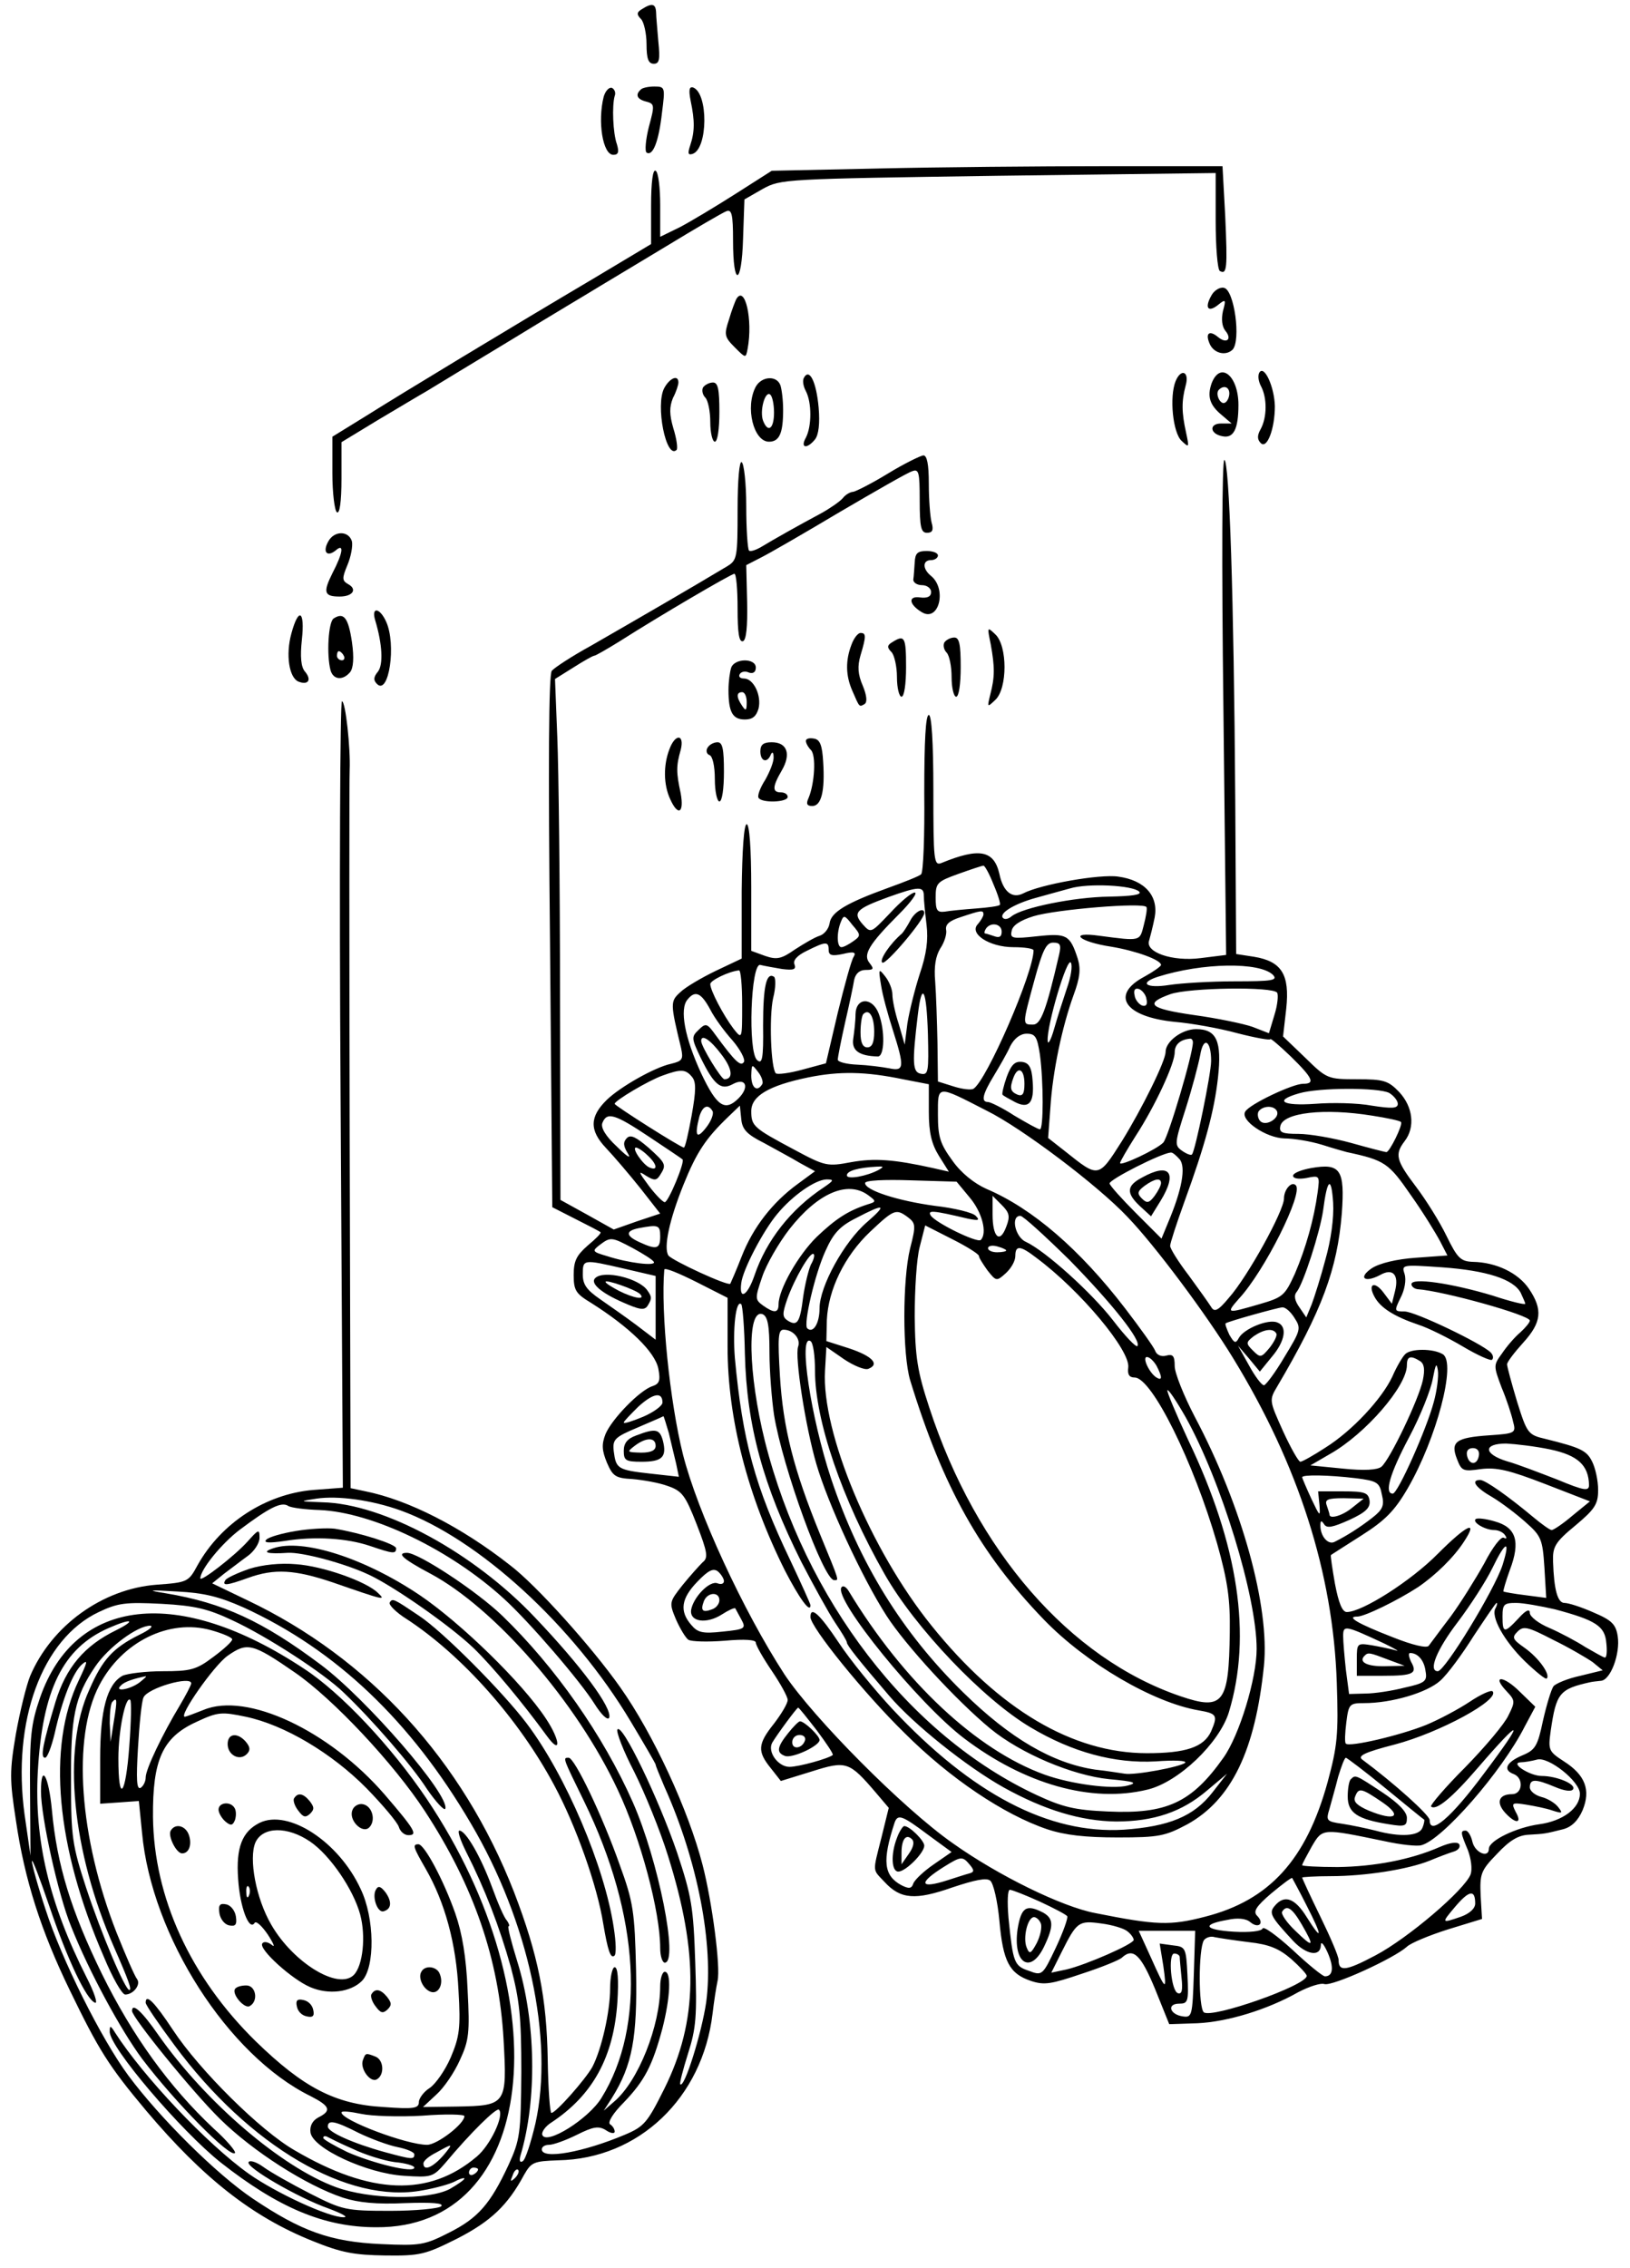 <?xml version="1.0" standalone="no"?>
<!DOCTYPE svg PUBLIC "-//W3C//DTD SVG 20010904//EN"
 "http://www.w3.org/TR/2001/REC-SVG-20010904/DTD/svg10.dtd">
<svg version="1.0" xmlns="http://www.w3.org/2000/svg"
 width="358pt" height="498pt" viewBox="0 0 358 498"
 preserveAspectRatio="xMidYMid meet">
<g transform="translate(0,498) scale(0.1,-0.1)"
fill="#000000" stroke="none">
<path d="M1410 4960 c-12 -7 -12 -12 -2 -22 6 -6 12 -31 12 -55 0 -32 4 -43
16 -43 12 0 14 9 10 48 -2 26 -5 55 -5 65 -1 19 -9 21 -31 7z"/>
<path d="M1326 4768 c-14 -55 -2 -128 21 -128 11 0 13 6 8 23 -9 25 -11 85 -5
106 3 7 0 15 -6 18 -6 2 -14 -6 -18 -19z"/>
<path d="M1407 4783 c-12 -11 -8 -21 12 -26 19 -5 19 -8 6 -56 -7 -28 -9 -53
-5 -56 14 -9 27 25 34 88 7 55 7 57 -17 57 -13 0 -27 -3 -30 -7z"/>
<path d="M1517 4758 c9 -43 9 -67 -1 -97 -6 -18 -5 -22 5 -19 34 11 35 134 1
146 -8 2 -10 -5 -5 -30z"/>
<path d="M1930 4610 l-235 -5 -80 -51 c-44 -28 -99 -61 -122 -73 l-43 -21 0
69 c0 38 -4 73 -10 76 -6 4 -10 -24 -10 -77 l0 -84 -122 -73 c-186 -110 -424
-254 -505 -305 l-73 -45 0 -80 c0 -44 5 -83 10 -86 6 -4 10 23 10 74 l0 80 79
48 c44 26 92 55 108 64 15 9 100 61 188 114 88 54 174 105 190 115 17 10 83
50 148 89 64 39 124 74 132 77 12 5 15 -6 15 -64 0 -104 19 -100 22 4 l3 86
40 23 c40 22 46 22 518 29 l477 6 0 -104 c0 -58 4 -107 9 -111 16 -9 17 6 12
120 l-6 110 -260 0 c-143 0 -366 -2 -495 -5z"/>
<path d="M2660 4330 c-15 -27 -6 -37 16 -19 16 13 17 11 10 -14 -4 -18 -2 -34
5 -43 16 -19 3 -30 -16 -14 -18 15 -28 9 -19 -13 8 -22 35 -30 51 -15 19 20 4
132 -19 136 -9 2 -22 -6 -28 -18z"/>
<path d="M1617 4323 c-2 -4 -10 -24 -16 -45 -11 -33 -10 -38 13 -61 24 -24 24
-24 28 -3 12 64 -6 142 -25 109z"/>
<path d="M2766 4162 c-4 -7 -2 -20 4 -31 13 -25 13 -67 -1 -93 -8 -14 -8 -23
0 -31 14 -14 31 32 31 81 -1 42 -23 91 -34 74z"/>
<path d="M1766 4151 c-4 -6 -2 -19 4 -30 13 -25 13 -77 0 -102 -13 -23 2 -26
20 -4 8 10 11 35 8 70 -5 56 -20 87 -32 66z"/>
<path d="M2582 4143 c-14 -35 -6 -113 13 -131 17 -16 17 -15 10 18 -10 45 -10
69 -1 103 9 31 -10 39 -22 10z"/>
<path d="M2661 4138 c-10 -29 -4 -48 23 -70 l21 -18 -23 0 c-27 0 -25 -23 3
-28 24 -5 35 15 35 69 0 64 -40 97 -59 47z m39 -22 c0 -8 -4 -17 -9 -20 -10
-7 -23 19 -14 28 11 11 23 6 23 -8z"/>
<path d="M1459 4128 c-20 -37 4 -158 27 -136 3 3 0 25 -7 47 -9 31 -9 47 -1
67 7 13 12 29 12 34 0 18 -19 10 -31 -12z"/>
<path d="M1660 4131 c-24 -45 -5 -121 29 -121 23 0 31 19 31 70 0 21 -3 45 -6
54 -8 22 -41 20 -54 -3z m40 -57 c0 -35 -13 -46 -24 -18 -8 21 4 65 15 58 5
-3 9 -21 9 -40z"/>
<path d="M1544 4129 c-3 -6 -1 -16 5 -22 6 -6 11 -30 11 -54 0 -24 5 -43 10
-43 6 0 10 28 10 65 0 50 -3 65 -14 65 -8 0 -18 -5 -22 -11z"/>
<path d="M1950 3940 c-36 -22 -70 -39 -76 -40 -6 0 -17 -6 -23 -14 -7 -8 -29
-23 -49 -34 -45 -24 -102 -56 -130 -73 -12 -7 -24 -11 -27 -8 -3 4 -6 47 -6
97 0 51 -5 94 -10 97 -5 4 -9 -39 -9 -104 0 -104 -1 -111 -22 -124 -80 -48
-187 -110 -300 -175 -42 -23 -80 -48 -86 -55 -7 -8 -8 -207 -4 -595 l5 -583
51 -26 c28 -14 53 -27 55 -29 2 -2 -11 -15 -28 -29 -25 -22 -31 -34 -31 -65 0
-34 5 -41 38 -61 84 -53 141 -108 148 -145 5 -26 2 -33 -13 -38 -28 -9 -89
-72 -103 -105 -9 -23 -8 -36 3 -63 13 -30 19 -34 56 -36 23 -2 58 -8 77 -15
32 -11 39 -20 64 -84 24 -62 26 -74 13 -84 -7 -7 -27 -29 -44 -50 -29 -37 -30
-38 -14 -76 9 -20 21 -40 27 -44 7 -4 42 -5 80 -2 44 4 68 2 68 -4 0 -6 16
-34 35 -62 19 -28 35 -57 35 -64 0 -8 -14 -31 -30 -52 -36 -45 -37 -61 -7 -98
l22 -28 68 21 c76 24 82 22 141 -47 l28 -33 -16 -65 c-20 -79 -20 -69 7 -98
35 -38 68 -40 148 -12 51 17 76 22 84 15 7 -6 16 -45 20 -88 8 -90 22 -116 69
-132 30 -10 45 -7 113 16 43 14 82 30 87 35 25 23 42 6 73 -69 l31 -77 62 2
c66 3 154 30 221 68 23 12 49 21 58 18 18 -5 152 56 181 82 8 8 49 25 90 38
l75 23 -3 51 c-2 48 0 55 36 92 28 30 47 41 70 42 35 2 35 2 75 12 19 5 33 19
43 42 18 44 6 77 -41 107 -34 22 -35 25 -29 68 12 82 19 91 87 106 4 1 14 2
23 3 21 1 43 59 37 98 -4 26 -13 35 -53 52 -27 12 -55 21 -64 21 -15 0 -23 29
-25 91 -1 32 4 42 49 79 43 36 50 47 50 78 0 21 -6 48 -13 62 -12 25 -26 31
-102 50 -39 9 -41 12 -63 82 -12 40 -22 77 -22 82 0 5 16 26 35 47 41 45 44
73 13 119 -24 35 -72 58 -123 59 -27 1 -34 8 -58 57 -15 31 -45 79 -67 108
-44 58 -47 71 -25 100 24 31 18 76 -12 108 -24 25 -34 28 -92 28 -65 0 -67 1
-114 47 l-49 47 7 61 c8 75 -10 104 -71 114 l-39 6 -2 340 c-3 441 -13 745
-24 745 -5 0 -6 -226 -2 -544 l6 -543 -56 -7 c-62 -8 -123 13 -113 39 2 7 8
30 12 50 9 47 -21 82 -80 90 -40 6 -171 -17 -209 -37 -24 -12 -44 4 -52 43
-12 52 -44 58 -127 24 -17 -7 -18 5 -18 159 0 108 -4 166 -10 166 -7 0 -10
-58 -10 -171 1 -94 -2 -175 -7 -179 -4 -4 -37 -17 -73 -30 -91 -33 -125 -53
-128 -78 -2 -12 -12 -24 -22 -27 -10 -3 -34 -17 -54 -30 -30 -21 -40 -23 -66
-14 l-30 11 0 139 c0 86 -4 139 -10 139 -6 0 -10 -56 -11 -147 l0 -148 -57
-27 c-31 -15 -67 -36 -78 -47 -22 -20 -22 -24 2 -123 5 -24 3 -28 -22 -34 -37
-8 -112 -51 -141 -79 -38 -37 -39 -67 -2 -106 18 -19 52 -59 76 -89 l43 -55
-51 -17 -51 -18 -59 33 -58 32 -1 445 c0 245 -3 502 -6 572 l-5 127 40 25 c22
14 43 26 46 26 3 0 29 15 58 33 83 53 243 147 250 147 4 0 7 -34 7 -76 0 -53
3 -75 12 -72 7 3 10 31 9 85 l-2 82 33 17 c18 9 96 54 173 100 77 45 148 86
158 89 15 6 17 -1 17 -64 0 -59 3 -71 16 -71 12 0 15 6 10 23 -3 12 -6 50 -6
85 0 43 -4 62 -12 62 -7 -1 -42 -18 -78 -40z m232 -902 c10 -23 16 -43 14 -45
-2 -3 -26 -6 -52 -8 -27 -2 -58 -5 -69 -7 -17 -2 -20 3 -20 31 0 32 3 35 50
52 28 10 52 18 55 18 3 0 13 -18 22 -41z m320 -16 c7 -7 -17 -10 -66 -11 -77
-1 -190 -24 -214 -43 -7 -6 -15 -8 -19 -4 -10 10 24 31 71 44 22 6 57 16 76
21 40 12 138 7 152 -7z m-473 -9 c0 -10 3 -39 6 -64 4 -33 0 -64 -15 -108 -11
-34 -23 -83 -27 -108 l-6 -47 -13 45 c-8 24 -14 53 -14 65 0 11 -7 29 -16 40
-14 18 -15 17 -9 -19 3 -21 15 -65 26 -99 26 -82 25 -91 -8 -84 -16 3 -47 7
-70 8 -24 1 -43 6 -43 11 0 5 7 41 16 81 9 39 18 81 20 94 3 14 12 22 25 22
18 0 19 2 9 15 -15 18 -3 40 65 108 26 26 41 47 34 47 -7 0 -31 -20 -54 -45
-42 -44 -42 -45 -60 -25 -23 26 -15 34 56 60 67 24 78 24 78 3z m483 -65 c-9
-35 -6 -35 -97 -23 -70 10 -47 -13 26 -24 54 -9 109 -29 109 -40 0 -3 -17 -15
-37 -26 -75 -40 -43 -88 67 -99 36 -3 98 -14 138 -25 39 -10 72 -16 72 -13 0
3 20 -14 45 -38 49 -48 54 -60 27 -60 -23 0 -118 -45 -127 -61 -12 -19 46 -58
86 -59 20 0 57 -6 83 -14 25 -8 50 -15 54 -16 84 -18 92 -24 141 -95 27 -38
55 -84 64 -101 l16 -31 -69 -5 c-43 -3 -80 -12 -97 -23 -31 -21 -16 -33 18
-15 28 16 42 1 33 -35 l-7 -28 -18 24 c-20 27 -36 20 -20 -9 13 -24 43 -43 96
-61 22 -7 66 -29 98 -48 32 -19 61 -32 64 -29 4 4 2 11 -3 16 -20 20 -166 90
-189 90 -23 0 -23 1 -9 30 9 17 13 39 9 52 -7 21 -6 21 82 15 98 -7 157 -26
173 -56 5 -11 10 -22 10 -24 0 -3 -33 5 -72 18 -90 27 -178 40 -178 25 0 -5 6
-10 13 -11 57 -4 247 -57 247 -69 0 -4 -9 -15 -21 -26 -12 -10 -30 -31 -40
-46 -19 -26 -19 -27 -1 -75 11 -26 22 -60 25 -74 7 -26 6 -27 -53 -31 -72 -5
-85 -14 -70 -52 10 -26 13 -28 53 -22 34 4 61 -2 141 -33 l98 -38 -38 -31
c-21 -18 -42 -32 -46 -32 -4 0 -22 13 -40 28 -55 46 -106 82 -117 82 -22 0
-10 -17 27 -38 20 -12 53 -37 73 -55 34 -30 37 -37 41 -99 l4 -67 -46 6 c-25
3 -46 7 -48 8 -1 1 5 22 14 47 24 63 14 94 -33 107 -20 6 -39 8 -42 5 -8 -7
21 -24 41 -24 9 0 20 -5 24 -12 4 -6 3 -8 -3 -5 -6 4 -25 -21 -43 -56 -19 -34
-52 -87 -74 -117 -23 -30 -44 -59 -48 -64 -4 -6 -35 1 -80 19 -77 30 -102 45
-77 45 16 0 88 35 134 65 38 26 78 65 100 99 33 50 7 38 -57 -26 -58 -59 -166
-128 -200 -128 -10 0 -18 20 -26 62 -6 34 -10 62 -9 63 1 1 31 20 67 43 52 33
73 54 102 104 63 109 107 275 77 294 -21 13 -71 13 -83 0 -6 -6 -19 -28 -28
-49 -23 -49 -88 -119 -147 -156 -26 -17 -51 -31 -55 -31 -4 0 -21 30 -38 67
-30 67 -31 68 -13 98 99 168 132 258 142 380 7 97 -3 111 -67 100 -22 -4 -40
-11 -40 -17 0 -6 12 -8 29 -5 29 6 30 6 25 -31 -8 -59 -26 -123 -50 -179 -22
-48 -26 -52 -78 -67 -72 -21 -74 -21 -45 12 56 60 142 232 125 249 -9 10 -26
-9 -26 -29 0 -27 -80 -172 -121 -218 -24 -29 -32 -32 -39 -20 -5 8 -27 39 -49
69 -23 30 -41 59 -41 65 0 6 14 49 31 96 46 126 66 201 74 273 9 81 -3 107
-48 107 -31 0 -67 -27 -67 -50 0 -20 -52 -125 -96 -196 -52 -82 -51 -81 -125
-22 l-37 29 5 67 c5 80 26 178 51 247 14 38 16 57 9 80 -17 52 -24 56 -89 49
-55 -6 -60 -5 -56 12 2 12 19 23 48 32 49 15 243 31 248 20 2 -3 -1 -21 -6
-40z m-352 24 c0 -4 -6 -14 -12 -21 -21 -21 25 -51 78 -51 24 0 44 -3 44 -7 0
-49 -103 -286 -132 -304 -5 -3 -24 -1 -43 5 l-35 11 -1 85 c-1 47 -3 107 -5
134 -3 34 1 56 11 73 9 13 15 32 13 41 -2 12 7 20 32 28 45 15 50 16 50 6z
m-286 -59 c-10 -7 -21 -13 -26 -13 -10 0 -11 32 -1 56 6 15 8 15 25 -7 19 -22
19 -24 2 -36z m326 21 c0 -11 -5 -14 -16 -10 -9 3 -18 6 -20 6 -3 0 -2 5 1 10
10 16 35 12 35 -6z m-380 -40 c0 -12 7 -14 31 -9 24 6 30 4 24 -6 -5 -7 -20
-62 -35 -123 l-26 -111 -52 -14 c-29 -8 -55 -11 -58 -8 -11 11 -15 124 -6 165
6 23 6 44 2 47 -17 11 -24 -22 -24 -107 1 -73 -2 -86 -13 -76 -21 17 -14 215
7 209 8 -2 30 -6 48 -9 25 -3 31 -1 27 10 -4 9 6 20 27 30 42 21 48 21 48 2z
m506 -11 c-28 -121 -40 -153 -57 -153 -24 0 -24 -1 3 98 18 66 26 82 41 82 16
0 18 -5 13 -27z m17 -74 c-8 -24 -21 -64 -28 -89 -7 -25 -14 -36 -14 -25 -2
33 43 185 51 171 4 -7 0 -32 -9 -57z m453 30 c11 -12 -2 -14 -84 -14 -53 0
-118 -4 -144 -8 -50 -8 -68 4 -25 18 98 31 224 33 253 4z m-1166 -65 c0 -77 0
-77 -19 -53 -22 29 -51 84 -51 98 0 8 41 28 63 30 4 1 7 -33 7 -75z m888 12
c3 -12 -1 -17 -10 -14 -7 3 -15 13 -16 22 -3 12 1 17 10 14 7 -3 15 -13 16
-22z m287 14 c3 -5 1 -27 -6 -49 l-12 -40 -36 14 c-20 7 -78 19 -129 26 -97
14 -110 25 -51 46 41 14 225 17 234 3z m-1245 -37 c9 -18 31 -48 49 -68 17
-20 28 -41 25 -47 -7 -11 -19 0 -63 60 -18 25 -21 26 -37 10 -16 -15 -15 -19
5 -61 29 -59 44 -72 70 -58 29 16 38 -6 13 -31 -30 -30 -48 -17 -82 55 -36 78
-48 141 -30 162 17 21 30 15 50 -22z m478 -54 c2 -82 1 -90 -15 -87 -19 3 -20
23 -7 131 9 74 19 55 22 -44z m246 -45 c8 -60 8 -164 0 -164 -4 0 -29 14 -56
30 -26 17 -53 30 -58 30 -16 0 -12 17 13 58 12 20 29 49 36 65 9 17 22 27 36
27 19 0 23 -7 29 -46z m-700 1 c25 -32 27 -55 7 -55 -7 0 -51 72 -51 84 0 16
20 3 44 -29z m1036 26 c0 -26 -54 -208 -65 -220 -14 -15 -95 -53 -95 -45 0 3
15 29 34 59 43 66 86 159 86 184 0 17 12 28 33 30 4 1 7 -3 7 -8z m40 -41 c0
-28 -35 -198 -42 -205 -2 -3 -12 1 -22 8 -17 12 -16 17 8 92 14 44 28 97 32
118 7 42 24 33 24 -13z m-986 -51 c-11 -18 -24 -8 -24 19 1 26 1 26 15 8 8
-10 12 -23 9 -27z m-154 16 c9 -11 9 -29 -1 -85 -7 -38 -14 -70 -17 -70 -7 0
-152 92 -152 96 0 7 74 51 105 62 41 15 51 14 65 -3z m463 -5 l57 -11 0 -61
c0 -45 6 -70 22 -96 l22 -35 -35 8 c-86 19 -128 22 -179 13 -53 -10 -58 -9
-125 27 -90 48 -95 52 -95 85 0 33 38 56 125 74 69 14 126 13 208 -4z m184
-69 c77 -38 244 -164 309 -233 60 -62 174 -215 232 -310 144 -235 220 -473
228 -713 4 -115 1 -140 -20 -218 -47 -171 -128 -260 -269 -296 -77 -20 -107
-19 -242 8 -73 14 -212 82 -312 153 -109 76 -307 276 -370 371 -91 140 -191
357 -223 483 -29 116 -49 313 -41 406 1 5 32 -8 70 -27 l69 -35 0 -108 c0
-157 44 -327 126 -491 31 -60 56 -95 56 -76 0 3 -20 47 -44 98 -78 163 -105
262 -122 445 -5 62 2 129 14 118 3 -3 7 -52 8 -109 4 -158 40 -289 124 -457
27 -52 60 -112 74 -133 14 -21 26 -40 26 -44 0 -6 27 -40 93 -117 53 -62 169
-155 251 -201 90 -50 170 -74 247 -75 83 0 145 21 200 68 l44 37 -32 -41 c-41
-53 -96 -75 -195 -82 -164 -10 -333 78 -508 265 -40 43 -93 108 -118 146 -42
63 -62 81 -62 56 0 -22 117 -167 207 -255 99 -99 218 -179 313 -211 39 -13 84
-18 155 -18 91 0 104 3 153 29 97 54 149 162 168 348 13 129 -48 351 -152 547
-24 46 -44 96 -44 111 0 23 -4 27 -19 23 -11 -3 -21 2 -24 11 -3 8 -33 50 -66
93 -99 129 -203 219 -304 262 -27 12 -56 35 -75 62 -27 37 -32 52 -32 101 0
66 -4 66 107 9z m884 39 c10 -6 19 -17 19 -24 0 -10 -12 -11 -57 -4 -32 6 -88
7 -125 4 -72 -5 -91 7 -35 23 44 13 174 13 198 1z m-1486 -40 c3 -6 -3 -22
-14 -36 -21 -27 -26 -19 -15 24 7 23 19 29 29 12z m113 -70 c25 -14 61 -33 79
-44 l33 -18 -38 -28 c-55 -40 -98 -95 -123 -159 -12 -31 -24 -58 -25 -60 -5
-6 -128 51 -136 62 -11 17 2 78 33 155 29 72 49 102 99 150 l25 24 3 -29 c2
-23 12 -34 50 -53z m1126 71 c9 -15 -23 -36 -36 -23 -5 5 -7 15 -4 21 9 13 33
14 40 2z m210 -11 c32 -5 61 -11 63 -14 5 -5 -25 -66 -32 -66 -3 0 -38 9 -77
20 -40 11 -92 20 -116 20 -36 0 -43 3 -40 17 6 30 97 40 202 23z m-1589 -46
c39 -26 72 -48 74 -50 6 -5 -31 -94 -39 -94 -4 0 -20 16 -35 36 -23 31 -24 34
-6 22 18 -11 23 -11 31 2 14 22 13 25 -26 60 -27 23 -39 29 -47 21 -9 -9 -8
-18 2 -34 8 -13 -2 -7 -24 15 -25 23 -36 42 -32 52 10 25 27 20 102 -30z m-3
-41 c21 -19 24 -35 5 -27 -14 5 -41 44 -30 44 3 0 15 -7 25 -17z m1169 -9 c14
-17 5 -67 -26 -140 l-14 -34 -56 56 c-31 31 -57 60 -58 65 -2 8 112 66 134 68
4 1 12 -6 20 -15z m-661 -23 c-26 -14 -70 -22 -70 -12 0 10 26 17 65 19 16 1
17 0 5 -7z m-120 -38 c-73 -48 -127 -117 -153 -194 -15 -44 -34 -56 -29 -17 3
29 48 115 79 152 34 41 83 75 108 76 17 0 17 -2 -5 -17z m320 -23 c27 -32 39
-78 24 -93 -8 -7 -100 38 -110 54 -7 12 5 11 81 -7 24 -5 28 -4 18 6 -6 7 -46
17 -90 22 -81 11 -153 34 -153 50 0 6 42 8 101 6 l100 -3 29 -35z m781 -136
c-10 -38 -24 -82 -30 -98 l-12 -29 -15 22 c-10 14 -13 26 -6 34 15 19 51 131
58 179 9 70 18 77 22 17 2 -34 -5 -83 -17 -125z m-1005 142 c19 -14 19 -15 -1
-21 -43 -14 -70 -32 -111 -71 -41 -40 -84 -116 -84 -148 0 -20 -10 -20 -34 -3
-18 13 -18 16 -2 63 9 27 36 74 60 105 62 79 127 107 172 75z m304 -70 c-14
-38 -30 -23 -30 27 l0 41 20 -20 c17 -17 19 -25 10 -48z m-306 10 c-50 -43
-104 -141 -104 -189 0 -33 -14 -56 -27 -44 -9 9 17 120 40 170 17 38 31 54 67
72 63 33 70 31 24 -9z m90 11 c17 -13 18 -18 5 -68 -17 -69 -17 -233 0 -290
72 -235 154 -381 294 -526 93 -96 240 -182 340 -199 40 -7 42 -11 27 -46 -16
-35 -56 -48 -141 -48 -163 0 -325 96 -473 280 -134 166 -242 425 -234 560 l3
52 39 -27 c21 -14 45 -24 53 -21 26 10 9 28 -42 45 l-50 16 1 46 c3 67 39 141
95 194 53 50 57 51 83 32z m355 -94 c94 -96 159 -178 149 -189 -3 -3 -27 22
-53 56 -47 61 -149 153 -192 173 -23 10 -34 57 -12 57 6 0 54 -44 108 -97z
m-899 52 c0 -28 -8 -30 -45 -13 -31 14 -32 25 -2 31 43 8 47 7 47 -18z m700
-43 c0 -4 9 -18 19 -32 19 -24 20 -24 40 -6 12 11 21 27 21 38 0 24 11 23 46
-4 97 -72 207 -204 202 -241 -2 -15 2 -22 14 -22 38 0 130 -187 181 -364 24
-85 29 -124 28 -196 -2 -155 -14 -172 -108 -140 -244 83 -449 319 -552 634
-26 79 -31 110 -32 200 0 58 4 127 11 153 l12 47 59 -30 c32 -16 59 -33 59
-37z m-760 17 c22 -12 43 -25 46 -30 6 -10 -55 -3 -104 13 -31 9 -32 11 -15
24 24 18 26 18 73 -7z m820 -5 c0 -2 -9 -4 -20 -4 -11 0 -20 4 -20 9 0 5 9 7
20 4 11 -3 20 -7 20 -9z m-429 -31 c-5 -11 -13 -43 -17 -71 -7 -57 -13 -65
-34 -52 -12 8 -12 15 -1 47 16 45 51 106 58 99 3 -2 0 -13 -6 -23z m-410 -9
l69 -16 0 -70 0 -70 -42 32 c-24 18 -60 43 -80 57 -29 20 -38 32 -38 54 0 34
0 34 91 13z m1472 -108 c15 -23 14 -27 -22 -86 -20 -34 -41 -62 -45 -62 -5 0
-20 20 -33 44 l-24 43 24 -28 24 -29 26 32 c30 35 35 68 12 76 -20 8 -73 -14
-84 -34 -7 -13 -10 -12 -21 7 -6 13 -10 24 -8 25 5 4 112 34 124 35 7 1 19
-10 27 -23z m-1153 -75 c0 -42 5 -104 10 -138 19 -116 109 -363 132 -363 11 0
13 -6 -31 101 -58 142 -81 233 -88 347 -5 85 -4 102 8 102 21 0 38 -20 32 -37
-8 -21 16 -176 40 -258 25 -86 100 -249 154 -333 41 -64 153 -186 228 -248 67
-55 181 -103 261 -111 55 -5 64 -8 41 -14 -33 -9 -125 3 -183 24 -149 54 -309
203 -430 403 -6 10 -13 13 -16 8 -17 -26 169 -255 269 -331 133 -101 280 -143
403 -113 68 16 158 102 179 170 51 168 21 367 -89 597 -27 58 -48 108 -46 110
2 3 20 -24 40 -59 78 -140 156 -394 156 -509 0 -65 -38 -190 -73 -239 -70 -99
-125 -124 -254 -118 -73 3 -100 10 -156 36 -281 131 -509 429 -597 777 -37
149 -40 292 -5 279 11 -5 15 -24 15 -83z m1113 41 c3 -4 -4 -18 -14 -31 -19
-23 -21 -23 -37 -7 -16 16 -16 18 2 32 22 15 42 18 49 6z m-1013 -82 c0 -109
59 -282 153 -447 67 -118 217 -275 320 -336 92 -55 185 -80 275 -75 40 3 69 2
65 -3 -10 -9 -111 -28 -133 -24 -8 1 -37 6 -65 9 -93 14 -186 68 -289 169
-135 132 -229 285 -291 471 -44 133 -72 317 -45 301 6 -3 10 -33 10 -65z m750
11 c13 -25 13 -34 0 -26 -16 10 -32 45 -21 45 6 0 15 -9 21 -19z m579 10 c9
-6 11 -18 6 -42 -9 -42 -72 -174 -91 -190 -9 -7 -37 -9 -85 -4 l-71 7 43 25
c78 44 169 149 169 195 0 20 8 22 29 9z m30 -90 c-16 -60 -79 -201 -90 -201
-19 0 -7 43 36 124 25 47 48 105 52 129 6 31 8 36 11 18 2 -13 -2 -45 -9 -70z
m-1694 -1 c0 -7 -19 -21 -42 -31 -24 -10 -43 -16 -43 -13 0 3 15 18 32 35 33
30 53 33 53 9z m14 -67 c5 -21 12 -51 16 -67 l6 -29 -63 7 c-72 8 -75 11 -80
49 -3 26 2 31 52 52 30 13 56 24 57 25 1 0 6 -17 12 -37z m1936 -36 c61 -13
84 -35 85 -78 0 -14 -10 -13 -70 12 -39 15 -88 34 -110 40 -52 16 -53 39 -2
39 20 -1 64 -6 97 -13z m-157 -14 c-4 -22 -22 -20 -26 1 -2 10 3 16 13 16 10
0 15 -7 13 -17z m-271 -49 c47 -6 53 -9 58 -36 6 -24 2 -33 -21 -51 -27 -21
-55 -39 -83 -53 -14 -7 -31 12 -31 36 0 11 2 12 8 3 6 -10 19 -7 55 9 37 17
47 27 45 43 -3 17 -10 20 -58 20 l-55 0 3 -30 c2 -27 1 -26 -18 14 -11 24 -20
45 -20 47 0 6 58 5 117 -2z m-6 -64 c-21 -18 -51 -27 -51 -16 0 2 -3 11 -6 20
-5 13 2 16 37 16 l44 -1 -24 -19z m329 -127 c-18 -55 -126 -232 -142 -233 -22
0 -2 48 43 107 28 37 63 91 77 120 29 60 40 63 22 6z m-1710 -35 c0 -6 -6 -8
-14 -5 -17 7 -53 -30 -58 -58 -4 -27 34 -32 68 -10 14 9 27 15 29 13 1 -2 7
-13 13 -24 11 -20 9 -22 -41 -27 -44 -5 -55 -2 -69 15 -26 30 -22 58 14 95 24
25 35 30 45 22 7 -6 13 -16 13 -21z m-10 -42 c0 -8 -7 -17 -16 -20 -21 -8 -26
-3 -18 18 8 20 34 21 34 2z m1705 -17 c-12 -18 18 -72 64 -117 24 -23 46 -41
48 -38 9 8 -17 45 -48 67 -27 19 -29 23 -16 36 13 13 22 11 78 -18 35 -17 74
-40 87 -49 l22 -18 -49 -12 c-28 -6 -54 -17 -59 -23 -5 -7 -15 -40 -23 -75
-12 -57 -17 -65 -46 -77 -35 -15 -43 -32 -18 -41 22 -9 19 -44 -4 -44 -29 0
-36 -18 -15 -41 23 -25 38 -24 23 2 -10 20 -9 21 23 16 18 -3 44 -8 58 -13 22
-7 23 -6 12 8 -7 9 -24 19 -37 22 -14 4 -25 13 -25 21 0 19 12 19 55 1 21 -9
37 -11 40 -5 7 11 -36 29 -69 29 -26 0 -71 29 -46 30 8 0 25 3 36 6 25 7 94
-48 94 -75 0 -32 -38 -60 -89 -67 -51 -7 -111 -36 -111 -54 0 -21 -30 -9 -36
15 -3 14 -10 25 -15 25 -12 0 -11 -5 5 -43 7 -19 10 -41 6 -53 -13 -34 -137
-140 -209 -178 -66 -35 -81 -36 -81 -10 0 8 -18 50 -40 95 -22 45 -40 84 -40
86 0 1 28 3 63 3 76 0 170 15 217 34 19 8 43 17 53 20 10 3 15 10 12 16 -4 6
-20 4 -43 -6 -64 -28 -144 -43 -224 -44 -43 0 -78 2 -78 4 0 3 10 21 21 41 24
41 23 40 159 12 36 -8 73 -12 82 -9 46 12 177 162 227 261 l23 43 -34 33 c-36
36 -63 37 -29 1 19 -20 19 -23 4 -53 -8 -18 -51 -69 -95 -114 -44 -44 -77 -83
-75 -86 11 -10 46 19 102 84 100 116 106 110 14 -12 -72 -97 -119 -137 -119
-102 0 11 -78 81 -148 133 -11 8 5 16 71 33 99 26 233 99 215 117 -4 3 -26 -7
-50 -23 -24 -16 -67 -39 -96 -51 -57 -23 -168 -49 -176 -41 -3 2 -2 23 1 47 5
40 7 42 39 42 61 0 138 23 167 49 16 14 49 59 74 99 26 39 48 72 50 72 2 0 1
-5 -2 -11z m130 -3 c90 -24 110 -37 113 -74 2 -17 1 -32 -3 -32 -3 0 -22 11
-43 23 -20 13 -56 32 -79 42 -24 10 -43 25 -43 33 0 10 -9 6 -25 -12 -31 -33
-35 -33 -35 4 0 27 3 30 30 30 16 0 54 -7 85 -14z m-375 -75 c25 -12 36 -19
25 -15 -11 3 -35 8 -52 11 -32 5 -33 5 -33 -31 l0 -36 58 0 c66 0 76 5 61 31
-5 11 -6 19 -2 19 17 0 31 -16 34 -40 4 -22 -1 -26 -46 -36 -27 -7 -66 -13
-86 -13 l-36 -1 -7 53 c-3 28 -6 62 -6 74 0 25 4 24 90 -16z m10 -36 l35 -13
-42 -1 c-40 -1 -60 9 -46 23 8 8 11 7 53 -9z m-1256 -155 c21 -28 37 -52 35
-54 -10 -8 -75 -26 -95 -26 -25 0 -49 33 -38 53 10 17 54 77 57 77 2 0 20 -23
41 -50z m1249 -127 c45 -37 83 -68 85 -69 1 0 0 -9 -4 -18 -7 -18 -48 -21
-103 -6 -20 5 -53 12 -73 15 -35 5 -36 7 -28 33 4 15 13 46 19 70 7 23 14 42
17 42 2 0 42 -30 87 -67z m-1005 -102 l52 -38 -39 -27 c-22 -15 -42 -34 -45
-42 -4 -12 -10 -12 -26 -4 -39 21 -43 53 -15 138 7 19 17 15 73 -27z m92 -66
c10 -12 10 -16 -1 -19 -8 -2 -29 -9 -48 -15 -62 -20 -65 -6 -7 30 37 23 40 23
56 4z m740 -90 c35 -68 35 -81 0 -25 -26 42 -49 50 -70 25 -14 -16 -9 -24 40
-77 29 -31 60 -36 61 -10 0 10 6 4 15 -16 14 -32 12 -52 -6 -52 -5 0 -37 26
-71 58 -34 31 -64 53 -66 47 -2 -6 -29 -9 -63 -7 -65 4 -72 16 -14 26 22 5 41
3 50 -5 18 -15 32 -3 15 14 -9 9 -3 20 31 49 24 20 44 35 46 34 1 -2 16 -29
32 -61z m-586 9 c30 -14 57 -28 60 -32 2 -4 -9 -35 -25 -69 -29 -61 -30 -62
-59 -51 -33 11 -35 18 -45 116 -3 36 -2 62 3 62 5 0 35 -12 66 -26z m956 -4
c0 -11 -12 -22 -31 -29 -44 -15 -44 -15 -12 23 30 35 43 37 43 6z m-381 -46
c29 -50 26 -53 -14 -14 -19 18 -32 37 -29 42 10 16 22 8 43 -28z m-383 -15 c8
-6 14 -15 14 -19 0 -9 -105 -55 -148 -65 l-33 -7 22 44 c34 68 38 71 88 64 24
-3 50 -11 57 -17z m146 -95 c-3 -90 -4 -95 -24 -92 -29 4 -36 28 -8 28 19 0
21 4 18 63 -3 60 -4 62 -32 65 l-29 4 8 -49 c8 -57 6 -56 -28 20 l-26 57 62 0
62 0 -3 -96z m121 71 c45 -5 66 -14 93 -37 18 -16 34 -33 34 -37 0 -21 -208
-94 -226 -80 -12 10 -12 138 0 158 4 6 15 10 24 7 10 -2 43 -7 75 -11z m-152
-32 c0 -5 2 -25 4 -46 3 -27 1 -37 -8 -34 -15 5 -22 87 -8 87 6 0 11 -3 12 -7z"/>
<path d="M1999 2958 c-7 -13 -15 -25 -18 -28 -26 -22 -51 -59 -43 -64 8 -5 92
94 92 109 0 14 -21 3 -31 -17z"/>
<path d="M1879 2753 c0 -16 -3 -40 -5 -54 -4 -26 13 -38 54 -39 15 0 16 57 2
94 -14 37 -50 36 -51 -1z m41 -39 c0 -24 -5 -34 -15 -34 -10 0 -15 10 -15 33
0 19 3 37 6 40 13 13 24 -5 24 -39z"/>
<path d="M2211 2615 c-7 -20 -11 -38 -9 -39 1 -2 14 -9 27 -16 31 -16 43 -2
39 46 -2 30 -8 40 -23 42 -16 2 -24 -6 -34 -33z m39 -15 c0 -22 -4 -28 -15
-24 -16 7 -18 14 -9 38 10 26 24 18 24 -14z"/>
<path d="M2508 2394 c-34 -18 -35 -34 -4 -63 l24 -22 21 34 c38 62 20 85 -41
51z m42 -12 c0 -5 -6 -17 -14 -28 -12 -16 -17 -17 -28 -6 -11 11 -10 16 6 28
22 16 36 18 36 6z"/>
<path d="M1307 2173 c-11 -11 13 -32 61 -53 36 -16 47 -18 54 -8 10 16 10 20
0 34 -18 27 -97 46 -115 27z m98 -34 c15 -15 -13 -10 -45 6 -17 9 -30 17 -30
20 0 6 63 -16 75 -26z"/>
<path d="M1398 1828 c-20 -7 -28 -17 -28 -34 0 -21 4 -24 39 -24 45 0 56 10
47 46 -7 26 -16 28 -58 12z m42 -23 c0 -10 -10 -15 -32 -15 -31 1 -32 1 -14
15 25 19 46 19 46 0z"/>
<path d="M1731 1174 c-25 -31 -26 -43 -7 -50 16 -6 76 22 76 35 0 9 -33 41
-43 41 -3 0 -15 -12 -26 -26z m37 -16 c-6 -18 -28 -21 -28 -4 0 9 7 16 16 16
9 0 14 -5 12 -12z"/>
<path d="M2967 1073 c-4 -3 -7 -21 -7 -38 0 -36 21 -50 90 -61 36 -6 40 -4 40
14 0 13 -18 32 -54 56 -59 39 -59 39 -69 29z m68 -50 c47 -32 29 -43 -29 -19
-25 11 -34 19 -30 30 8 21 13 20 59 -11z"/>
<path d="M1970 944 c-14 -36 -12 -74 3 -74 16 0 57 41 57 57 0 11 -32 43 -44
43 -3 0 -11 -12 -16 -26z m26 -35 l-16 -23 0 25 c0 30 10 43 23 30 6 -6 3 -18
-7 -32z"/>
<path d="M2235 744 c-11 -75 28 -101 58 -39 22 46 21 62 -2 75 -37 19 -48 12
-56 -36z m51 12 c3 -8 -1 -27 -9 -43 -13 -24 -16 -25 -22 -10 -9 21 2 67 16
67 5 0 12 -6 15 -14z"/>
<path d="M721 3791 c-13 -23 -3 -35 16 -20 19 17 17 -4 -7 -50 -21 -42 -18
-51 16 -51 29 0 39 16 19 27 -14 8 -14 13 -2 42 8 19 12 42 10 52 -7 24 -39
24 -52 0z"/>
<path d="M2009 3745 c-1 -14 -2 -31 -3 -37 -1 -7 8 -13 19 -13 11 0 20 -7 20
-15 0 -10 -8 -14 -24 -12 -27 4 -25 -15 3 -32 38 -24 57 51 20 80 -18 15 -18
34 1 34 8 0 15 5 15 10 0 6 -11 10 -25 10 -20 0 -25 -5 -26 -25z"/>
<path d="M824 3618 c16 -53 18 -98 6 -113 -10 -12 -10 -19 -2 -27 26 -26 43
87 20 137 -14 31 -33 33 -24 3z"/>
<path d="M640 3589 c-13 -47 -5 -98 16 -106 21 -8 29 4 14 22 -9 10 -11 33 -7
70 7 64 -7 73 -23 14z"/>
<path d="M733 3622 c-12 -7 -16 -81 -7 -114 6 -21 27 -23 43 -4 7 9 9 31 4 66
-8 54 -18 66 -40 52z m22 -82 c3 -5 1 -10 -4 -10 -6 0 -11 5 -11 10 0 6 2 10
4 10 3 0 8 -4 11 -10z"/>
<path d="M2176 3565 c9 -50 9 -72 -1 -110 -7 -29 -7 -29 11 -12 27 25 27 119
0 144 -18 17 -18 17 -10 -22z"/>
<path d="M1870 3564 c-13 -34 -13 -67 2 -101 16 -37 15 -36 27 -29 6 4 5 18
-4 40 -11 25 -12 43 -5 67 13 43 12 49 0 49 -6 0 -15 -12 -20 -26z"/>
<path d="M1960 3570 c-12 -7 -12 -12 -2 -22 6 -6 12 -31 12 -55 0 -24 5 -43
10 -43 6 0 10 28 10 65 0 66 -3 72 -30 55z"/>
<path d="M2074 3569 c-3 -6 -1 -16 5 -22 6 -6 11 -30 11 -54 0 -24 5 -43 10
-43 6 0 10 28 10 65 0 50 -3 65 -14 65 -8 0 -18 -5 -22 -11z"/>
<path d="M1606 3514 c-3 -9 -6 -31 -6 -49 0 -49 9 -65 36 -65 17 0 25 7 30 24
7 29 -11 66 -32 66 -8 0 -13 4 -9 10 3 5 12 7 20 3 9 -3 15 1 15 11 0 21 -46
21 -54 0z m34 -76 c0 -19 -2 -20 -10 -8 -13 19 -13 30 0 30 6 0 10 -10 10 -22z"/>
<path d="M748 2576 l5 -863 -66 -5 c-103 -9 -201 -72 -253 -165 -20 -37 -22
-38 -90 -43 -119 -9 -231 -90 -278 -201 -8 -20 -22 -76 -31 -126 -14 -82 -14
-101 0 -191 19 -130 55 -242 118 -372 64 -132 85 -166 168 -265 125 -148 233
-233 365 -286 64 -26 92 -31 160 -32 77 -1 88 2 158 37 74 38 111 73 147 140
16 28 21 30 75 32 177 3 317 137 339 322 3 26 8 58 11 72 7 30 -12 174 -33
255 -31 120 -108 287 -181 390 -62 88 -184 224 -242 268 -107 84 -223 143
-317 162 l-33 7 -2 776 c-1 427 -1 788 0 802 2 46 -9 150 -17 150 -4 0 -6
-389 -3 -864z m132 -913 c171 -62 379 -252 505 -463 30 -50 55 -93 55 -95 0
-3 9 -24 19 -48 73 -162 109 -347 92 -474 -10 -68 -48 -190 -57 -180 -2 1 6
32 17 67 18 56 20 83 16 200 -4 122 -8 146 -40 242 -40 117 -121 286 -131 270
-3 -5 13 -47 37 -93 23 -46 57 -129 74 -184 68 -216 66 -363 -8 -512 -37 -74
-44 -83 -87 -101 -90 -38 -182 -55 -182 -32 0 6 7 10 16 10 9 0 37 10 61 22
36 18 48 20 64 10 10 -7 19 -8 19 -3 0 6 -5 13 -10 16 -6 4 6 24 30 48 46 48
63 81 85 163 17 67 20 124 5 124 -5 0 -10 -14 -10 -32 0 -87 -48 -208 -101
-253 l-23 -20 18 28 c45 72 56 133 53 281 -3 128 -6 149 -36 231 -38 108 -99
235 -112 235 -13 0 -14 2 34 -96 122 -250 136 -493 38 -651 -28 -46 -122 -105
-130 -81 -2 6 7 19 20 27 91 60 137 144 145 265 3 49 1 76 -6 76 -5 0 -10 -21
-10 -47 0 -51 -19 -134 -39 -172 -15 -27 -80 -101 -90 -101 -3 0 -7 52 -8 116
-2 136 -21 231 -74 369 -113 290 -319 514 -586 641 l-77 37 26 21 c15 11 38
29 52 39 14 10 26 28 26 40 0 20 -2 19 -27 -9 -28 -31 -103 -89 -103 -80 0 19
47 77 87 107 64 48 91 62 106 52 6 -4 37 -8 69 -9 116 -5 287 -87 405 -195 56
-51 167 -180 199 -231 15 -24 29 -37 32 -30 7 21 -61 113 -163 220 -134 142
-332 250 -467 253 -52 2 -52 2 -13 8 47 7 121 -3 185 -26z m-345 -213 c203
-93 367 -249 499 -474 127 -215 183 -474 142 -659 -10 -42 -22 -80 -28 -83 -6
-4 -8 1 -5 12 37 123 34 296 -7 427 -13 42 -22 77 -19 77 3 0 1 6 -4 13 -6 6
-20 39 -32 72 -25 68 -58 125 -72 125 -5 0 2 -21 15 -47 41 -81 73 -164 98
-253 19 -72 23 -108 23 -230 -1 -136 -3 -149 -28 -204 -40 -86 -67 -117 -131
-149 -53 -27 -63 -29 -149 -25 -111 5 -175 28 -282 100 -79 53 -204 177 -273
270 -60 81 -147 256 -182 365 -17 51 -30 99 -30 106 1 6 17 -37 38 -98 40
-118 82 -207 101 -213 6 -2 -2 23 -19 56 -82 162 -115 301 -107 451 10 180 55
272 156 316 50 22 62 18 16 -5 -70 -34 -110 -82 -133 -157 -28 -93 -34 -123
-23 -123 5 0 14 24 21 53 17 76 40 134 60 152 14 12 12 5 -7 -35 -70 -146 -50
-366 55 -607 19 -46 40 -83 47 -83 18 0 35 22 26 34 -5 6 -25 52 -45 102 -82
209 -98 428 -38 543 50 96 154 147 246 121 25 -7 46 -16 46 -20 0 -5 -19 -22
-42 -39 -37 -28 -50 -31 -111 -31 -37 0 -77 -5 -88 -10 -34 -19 -49 -75 -49
-182 l0 -99 43 3 42 3 7 -70 c21 -227 189 -489 370 -578 43 -22 47 -32 17 -47
-13 -7 -19 -19 -17 -33 5 -35 124 -90 205 -95 61 -4 64 -3 91 28 55 66 113
123 118 117 12 -12 -19 -78 -49 -103 -105 -89 -233 -84 -400 14 -75 43 -209
176 -267 264 -41 62 -60 81 -60 60 0 -5 28 -46 63 -93 164 -222 382 -350 545
-319 29 5 61 14 72 20 11 6 20 8 20 6 0 -3 -15 -13 -32 -23 -48 -25 -176 -23
-250 4 -120 44 -286 186 -390 334 -36 52 -58 72 -58 53 0 -14 132 -177 193
-237 72 -71 189 -146 270 -173 34 -11 74 -15 137 -12 59 2 86 0 79 -7 -6 -5
-56 -10 -112 -10 -98 0 -105 2 -176 38 -41 21 -87 47 -102 58 -15 11 -30 16
-33 11 -7 -11 108 -78 176 -102 29 -11 44 -19 33 -19 -32 -1 -150 54 -208 95
-93 66 -233 215 -294 310 -10 16 -12 17 -12 3 -2 -33 157 -219 244 -288 126
-99 227 -142 341 -142 351 -3 410 496 111 941 -76 113 -188 233 -270 286 -275
182 -502 157 -579 -64 -20 -58 -23 -85 -22 -207 l1 -140 -13 90 c-28 205 38
386 163 445 42 20 59 22 138 18 73 -4 102 -11 155 -36 76 -35 202 -117 245
-159 61 -58 149 -159 183 -212 20 -29 38 -48 40 -43 10 30 -174 242 -273 316
-128 96 -215 136 -340 157 -44 7 -41 8 25 4 58 -3 91 -11 145 -35z m-229 -60
c-58 -29 -81 -54 -110 -121 -60 -131 -38 -354 54 -564 33 -75 40 -95 34 -95
-9 0 -61 122 -95 225 -30 92 -33 111 -33 230 -1 144 8 189 53 255 29 43 93 90
121 90 8 -1 -3 -10 -24 -20z m342 -83 c84 -58 217 -200 285 -304 108 -165 163
-326 173 -502 8 -143 6 -145 -103 -147 l-74 -1 29 27 c17 15 40 49 52 76 20
43 22 60 17 154 -3 72 -12 125 -27 168 -26 74 -68 152 -81 152 -14 0 -11 -7
16 -54 42 -73 67 -164 72 -267 5 -83 2 -102 -17 -147 -12 -28 -33 -58 -46 -67
-13 -8 -24 -23 -24 -31 0 -14 -11 -16 -78 -11 -106 6 -176 43 -280 144 -144
141 -224 316 -226 493 -1 126 21 175 96 209 47 22 55 22 108 11 85 -18 189
-80 265 -157 36 -37 68 -75 71 -85 3 -10 12 -18 21 -18 21 0 15 11 -52 89
-122 141 -303 226 -398 186 -20 -8 -39 -15 -41 -15 -15 0 64 113 94 134 43 30
54 28 148 -37z m-342 -22 c-22 -16 -57 -21 -40 -6 7 8 29 15 54 20 3 0 -4 -6
-14 -14z m114 -2 c-1 -5 -12 -26 -25 -48 -38 -63 -75 -140 -75 -158 0 -9 -5
-19 -11 -23 -9 -5 -10 18 -6 87 3 52 8 102 12 111 8 21 106 49 105 31z m-170
-83 l-7 -45 -2 41 c0 22 2 44 6 47 10 11 11 5 3 -43z m34 -54 c-8 -110 -24
-129 -24 -27 0 61 16 138 26 128 3 -2 2 -48 -2 -101z m644 -812 c50 4 92 3 92
-1 0 -17 -60 -63 -82 -63 -45 0 -188 54 -188 71 0 4 19 2 43 -3 23 -5 84 -7
135 -4z m-140 -38 c27 -13 65 -27 85 -31 20 -4 37 -11 37 -16 0 -12 -6 -11
-65 5 -69 19 -125 44 -125 56 0 16 17 12 68 -14z m-13 -35 c27 -13 69 -26 92
-29 24 -2 43 -8 43 -12 0 -13 -90 9 -147 34 -29 14 -53 28 -53 31 0 4 3 5 8 3
4 -2 29 -15 57 -27z m204 -8 c-25 -31 -49 -43 -49 -24 0 6 12 16 28 24 36 20
37 20 21 0z m71 -37 c0 -3 -4 -8 -10 -11 -5 -3 -10 -1 -10 4 0 6 5 11 10 11 6
0 10 -2 10 -4z m81 -19 c-10 -9 -11 -8 -5 6 3 10 9 15 12 12 3 -3 0 -11 -7
-18z"/>
<path d="M650 1618 c-30 -5 -59 -13 -65 -19 -7 -7 5 -8 40 -3 67 11 138 6 188
-11 50 -17 57 -18 57 -5 0 9 -79 34 -135 43 -16 2 -55 0 -85 -5z"/>
<path d="M600 1580 c-27 -9 -13 -13 32 -10 31 2 125 -23 178 -48 54 -25 179
-112 231 -162 41 -40 106 -118 160 -192 32 -44 30 -10 -2 38 -52 79 -187 210
-277 271 -122 82 -257 125 -322 103z"/>
<path d="M886 1561 c5 -6 31 -22 58 -36 143 -76 323 -283 413 -476 50 -106 93
-267 93 -347 0 -18 5 -32 10 -32 31 0 -14 225 -70 352 -65 147 -171 298 -287
410 -56 54 -184 138 -209 138 -11 0 -14 -3 -8 -9z"/>
<path d="M548 1535 c-26 -9 -50 -20 -53 -25 -8 -13 3 -12 50 5 58 21 103 18
186 -10 115 -40 117 -40 99 -23 -25 25 -121 59 -180 63 -34 3 -73 -1 -102 -10z"/>
<path d="M856 1461 c-3 -5 14 -22 38 -37 122 -80 246 -220 323 -364 48 -89 95
-222 108 -305 10 -59 16 -76 24 -70 5 2 4 30 -1 62 -20 134 -105 334 -191 448
-52 69 -185 203 -237 237 -55 37 -58 39 -64 29z"/>
<path d="M90 1046 c0 -56 38 -228 66 -296 40 -101 110 -229 156 -291 72 -95
193 -218 204 -207 3 3 -18 28 -47 54 -97 91 -178 203 -245 339 -68 139 -99
240 -110 360 -7 75 -24 105 -24 41z"/>
<path d="M500 1150 c0 -24 26 -38 42 -22 8 8 8 15 -2 27 -18 21 -40 19 -40 -5z"/>
<path d="M646 1031 c-3 -4 1 -17 9 -27 11 -15 16 -16 26 -7 10 10 9 15 -1 28
-14 17 -26 19 -34 6z"/>
<path d="M480 1006 c0 -7 7 -19 15 -26 12 -10 16 -9 21 3 3 9 3 21 -1 27 -9
15 -35 12 -35 -4z"/>
<path d="M774 1005 c-9 -22 22 -53 37 -38 15 15 7 47 -14 51 -9 2 -20 -4 -23
-13z"/>
<path d="M570 977 c-38 -19 -52 -54 -47 -123 4 -62 24 -115 36 -97 3 6 16 -6
29 -25 13 -20 17 -30 9 -23 -9 7 -18 8 -21 3 -8 -13 67 -80 106 -96 40 -17 88
-11 113 14 29 30 28 138 -3 202 -48 104 -159 176 -222 145z m111 -41 c44 -30
95 -105 110 -160 13 -48 6 -113 -14 -133 -34 -34 -133 27 -181 110 -34 58 -50
146 -35 181 16 35 70 36 120 2z m-134 -118 c-3 -8 -6 -5 -6 6 -1 11 2 17 5 13
3 -3 4 -12 1 -19z"/>
<path d="M375 960 c-7 -11 12 -50 25 -50 15 0 22 19 15 40 -7 21 -30 27 -40
10z"/>
<path d="M826 831 c-10 -15 3 -53 17 -48 17 5 18 21 4 41 -10 13 -16 16 -21 7z"/>
<path d="M482 778 c2 -12 11 -24 21 -26 14 -3 18 1 15 20 -2 12 -11 24 -21 26
-14 3 -18 -1 -15 -20z"/>
<path d="M926 651 c-9 -13 3 -39 20 -45 17 -6 29 17 20 39 -6 17 -32 20 -40 6z"/>
<path d="M516 612 c-7 -12 22 -45 33 -37 19 11 13 45 -8 45 -11 0 -22 -3 -25
-8z"/>
<path d="M816 601 c-3 -4 1 -17 9 -27 11 -15 16 -16 26 -7 10 10 9 15 -1 28
-14 17 -26 19 -34 6z"/>
<path d="M652 574 c2 -11 11 -20 22 -22 13 -3 17 1 14 14 -2 11 -11 20 -22 22
-13 3 -17 -1 -14 -14z"/>
<path d="M797 456 c-7 -19 17 -51 31 -42 17 10 15 43 -4 50 -21 8 -21 8 -27
-8z"/>
<path d="M1470 3334 c-13 -34 -13 -77 2 -109 17 -38 31 -31 23 13 -10 46 -10
60 0 95 9 35 -12 37 -25 1z"/>
<path d="M1770 3353 c0 -5 5 -14 11 -20 12 -12 8 -74 -5 -105 -6 -13 -4 -18 8
-18 20 0 28 33 24 96 -2 37 -7 50 -20 52 -10 2 -18 0 -18 -5z"/>
<path d="M1554 3338 c-4 -6 -2 -14 4 -16 7 -2 12 -24 12 -53 0 -27 5 -49 10
-49 6 0 10 28 10 65 0 50 -3 65 -14 65 -8 0 -18 -5 -22 -12z"/>
<path d="M1670 3330 c0 -22 15 -27 23 -7 3 7 6 5 6 -5 1 -10 -8 -32 -18 -50
-11 -17 -18 -35 -15 -40 7 -12 64 -10 64 2 0 6 -7 10 -15 10 -19 0 -19 12 2
48 21 36 12 62 -22 62 -18 0 -25 -5 -25 -20z"/>
</g>
</svg>
